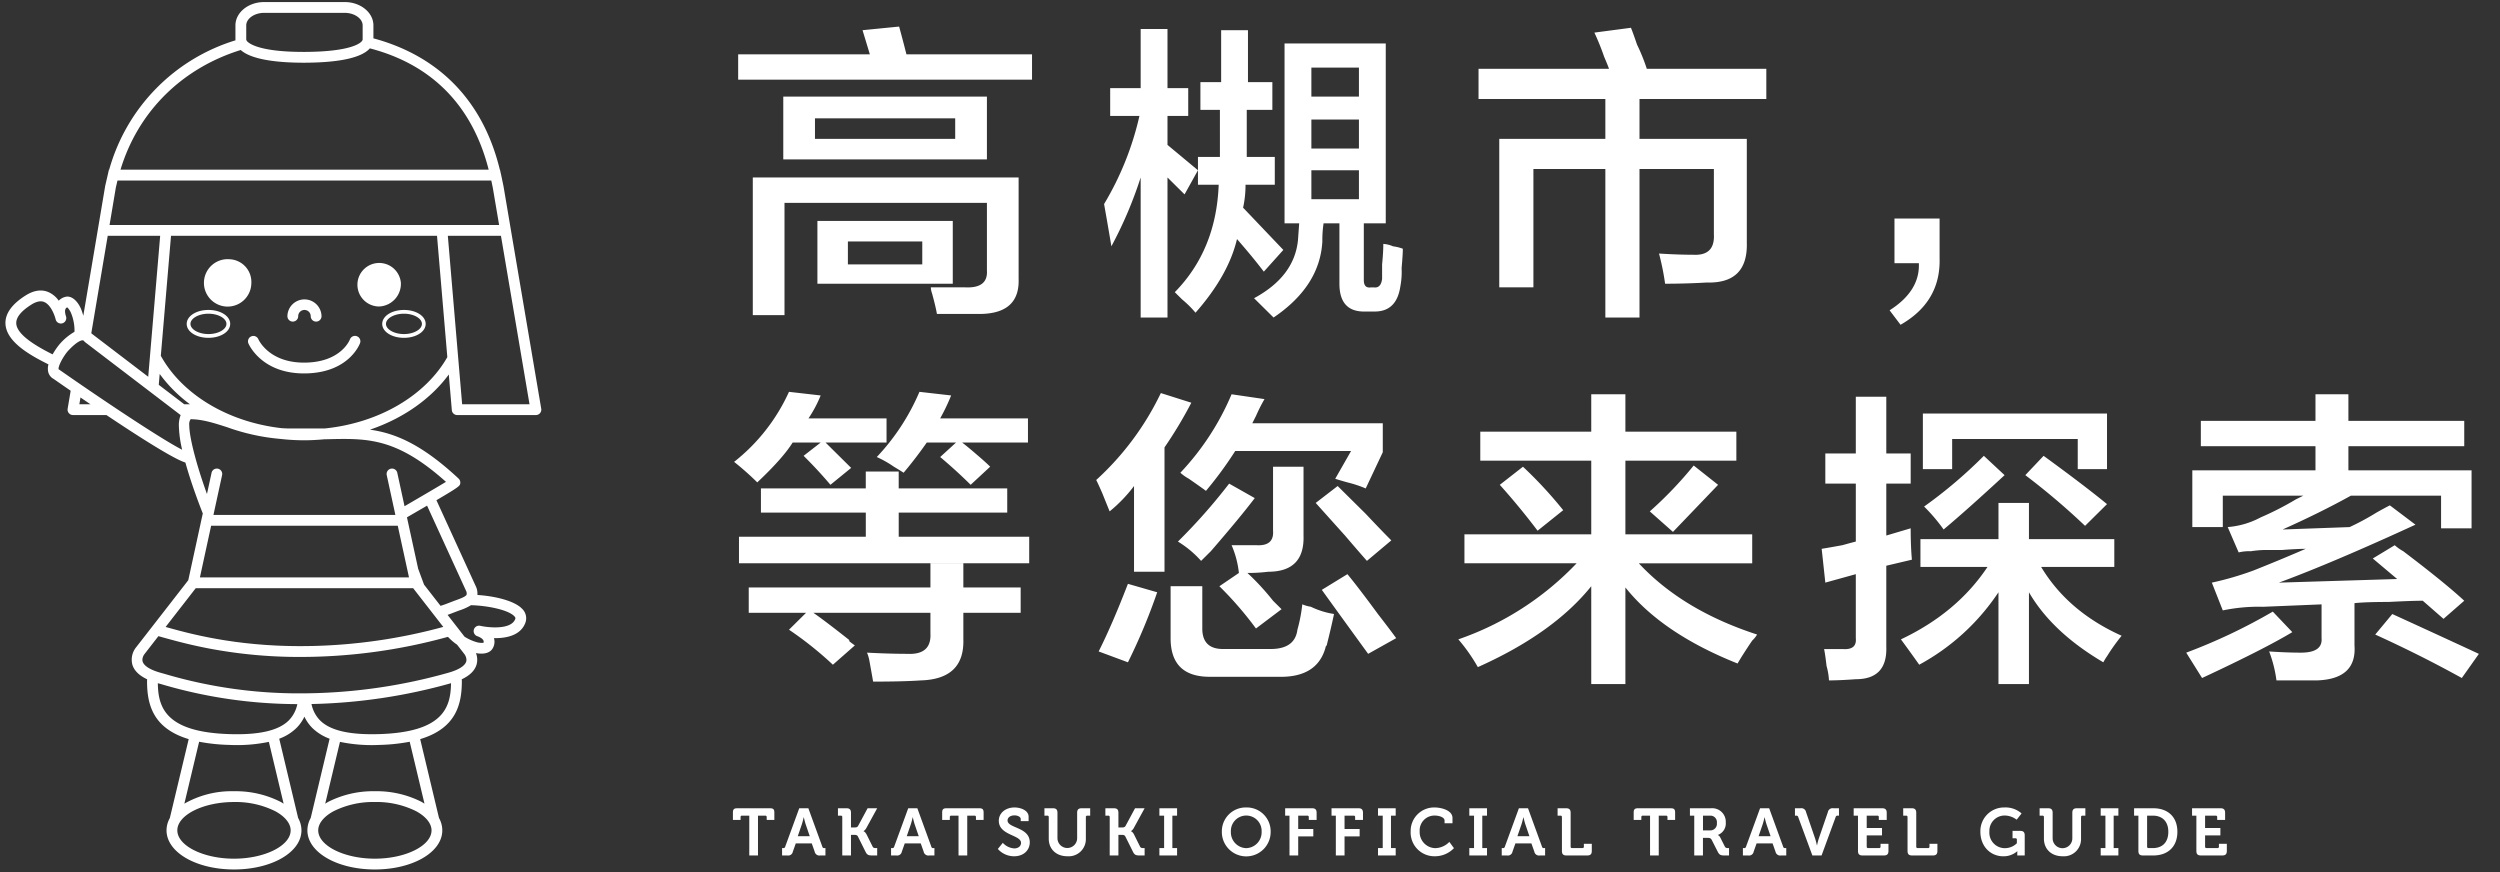 <svg xmlns="http://www.w3.org/2000/svg" viewBox="0 0 639 223"><rect x="0" y="0" width="639" height="223" fill="#333333" stroke="none"/><defs><style>.a{fill:#fff}</style></defs><path class="a" d="M191.515 208.477h-1.852a.34.34 0 00-.374.374v.731h-1.956v-1.9c0-.8.272-1.088 1.088-1.088h8.414c.816 0 1.088.289 1.088 1.088v1.9h-1.954v-.731a.34.34 0 00-.374-.374h-1.853v10.182h-2.227zM199.9 216.772h.272a.456.456 0 00.527-.374l3.587-9.808h2.329l3.569 9.808a.456.456 0 00.527.374h.272v1.887h-1.325a1.226 1.226 0 01-1.428-.986l-.748-2.108h-4.08l-.748 2.108a1.21 1.21 0 01-1.411.986H199.9zm7.071-3.043l-1.036-3.025c-.222-.663-.477-1.8-.477-1.8h-.033s-.256 1.139-.476 1.8l-1.037 3.025zM215.285 208.851a.34.34 0 00-.374-.374h-.731v-1.887h2.176c.815 0 1.155.357 1.155 1.156v3.754h.851c.441 0 .764-.034.969-.391l2.43-4.522h2.448l-2.72 4.964a2.184 2.184 0 01-.765.884v.034s.408.1.782.833l1.53 3.076c.171.357.459.391.85.391h.323v1.887h-1.275c-.9 0-1.292-.119-1.683-.9l-1.971-3.96c-.2-.391-.578-.409-1.055-.409h-.714v5.27h-2.226zM227.756 216.772h.273a.456.456 0 00.527-.374l3.586-9.808h2.329l3.57 9.808a.456.456 0 00.527.374h.271v1.887h-1.325a1.227 1.227 0 01-1.428-.986l-.748-2.108h-4.08l-.748 2.108a1.209 1.209 0 01-1.41.986h-1.344zm7.072-3.043l-1.036-3.025c-.222-.663-.477-1.8-.477-1.8h-.033s-.256 1.139-.477 1.8l-1.037 3.025zM245 208.477h-1.852a.34.34 0 00-.374.374v.731h-1.954v-1.9c0-.8.272-1.088 1.088-1.088h8.414c.816 0 1.088.289 1.088 1.088v1.9h-1.955v-.731a.34.34 0 00-.373-.374h-1.854v10.182H245zM256.315 215.43a4.375 4.375 0 002.924 1.427c.918 0 1.734-.493 1.734-1.427 0-2.058-5.678-1.888-5.678-5.644 0-1.955 1.7-3.4 4.029-3.4 1.411 0 3.587.663 3.587 2.38v1.122H260.9v-.544c0-.561-.8-.935-1.6-.935-1.021 0-1.769.527-1.769 1.292 0 2.057 5.678 1.649 5.678 5.609 0 1.921-1.479 3.553-4.012 3.553a5.56 5.56 0 01-4.148-1.87zM268.061 208.851a.34.34 0 00-.374-.374h-.731v-1.887h2.176c.815 0 1.155.357 1.155 1.156v6.544a2.516 2.516 0 005.031-.017v-6.527c0-.8.341-1.156 1.157-1.156h2.175v1.887h-.73a.34.34 0 00-.374.374v5.507a4.38 4.38 0 01-4.726 4.5c-2.873 0-4.759-1.836-4.759-4.5zM283.641 208.851a.34.34 0 00-.374-.374h-.731v-1.887h2.176c.815 0 1.155.357 1.155 1.156v3.754h.851c.441 0 .764-.034.969-.391l2.43-4.522h2.448l-2.72 4.964a2.184 2.184 0 01-.765.884v.034s.408.1.782.833l1.53 3.076c.17.357.459.391.85.391h.323v1.887h-1.275c-.9 0-1.292-.119-1.683-.9l-1.971-3.96c-.2-.391-.578-.409-1.055-.409h-.714v5.27h-2.226zM296.341 216.772h1.207v-8.295h-1.207v-1.887h4.521v1.887h-1.206v8.295h1.206v1.887h-4.521zM318.542 206.386a6.1 6.1 0 016.238 6.154 6.239 6.239 0 11-12.476 0 6.1 6.1 0 016.238-6.154zm0 10.4a4.052 4.052 0 003.927-4.249 3.93 3.93 0 10-7.854 0 4.052 4.052 0 003.927 4.252zM329.591 208.477h-1.105v-1.887h6.884c.817 0 1.156.357 1.156 1.156v1.836h-2v-.731a.34.34 0 00-.375-.374h-2.329v3.417h3.86v1.887h-3.86v4.878h-2.226zM341.44 208.477h-1.1v-1.887h6.884c.816 0 1.156.357 1.156 1.156v1.836h-2.01v-.731a.34.34 0 00-.374-.374h-2.329v3.417h3.859v1.887h-3.859v4.878h-2.227zM352.218 216.772h1.207v-8.295h-1.207v-1.887h4.521v1.887h-1.206v8.295h1.206v1.887h-4.521zM366.682 206.386c1.547 0 4.573.646 4.573 2.7v1.343h-2.024v-.68c0-.884-1.444-1.292-2.5-1.292a3.788 3.788 0 00-3.859 4.063 4.087 4.087 0 003.927 4.266 5.148 5.148 0 003.655-1.6l1.173 1.6a6.688 6.688 0 01-4.862 2.074 6.073 6.073 0 01-6.2-6.34 6 6 0 016.117-6.134zM375.557 216.772h1.207v-8.295h-1.207v-1.887h4.522v1.887h-1.207v8.295h1.207v1.887h-4.522zM383.845 216.772h.272a.457.457 0 00.528-.374l3.585-9.808h2.33l3.569 9.808a.456.456 0 00.527.374h.272v1.887H393.6a1.226 1.226 0 01-1.428-.986l-.748-2.108h-4.08l-.748 2.108a1.21 1.21 0 01-1.411.986h-1.343zm7.071-3.043l-1.036-3.029c-.222-.663-.477-1.8-.477-1.8h-.033s-.256 1.139-.476 1.8l-1.038 3.025zM399.227 208.851a.34.34 0 00-.374-.374h-.731v-1.887h2.178c.815 0 1.155.357 1.155 1.156v8.654a.341.341 0 00.374.374h2.635a.34.34 0 00.374-.374v-.731h2.023v1.831c0 .816-.34 1.156-1.156 1.156h-5.32c-.817 0-1.156-.34-1.156-1.156zM421.752 208.477H419.9a.34.34 0 00-.374.374v.731h-1.956v-1.9c0-.8.273-1.088 1.088-1.088h8.414c.817 0 1.088.289 1.088 1.088v1.9h-1.955v-.731a.34.34 0 00-.373-.374h-1.853v10.182h-2.227zM433.05 208.477h-1.105v-1.887h5.406a3.467 3.467 0 013.756 3.638 3.133 3.133 0 01-2.005 3.179v.034a1.379 1.379 0 01.594.612l1.173 2.328c.188.357.476.391.85.391h.221v1.887h-1.172c-.9 0-1.292-.136-1.684-.9l-1.547-3.042c-.255-.476-.51-.561-1.139-.561h-1.122v4.5h-2.226zm4 3.774a1.688 1.688 0 001.784-1.9 1.66 1.66 0 00-1.75-1.87h-1.8v3.774zM445.488 216.772h.273a.456.456 0 00.527-.374l3.586-9.808h2.326l3.569 9.808a.457.457 0 00.528.374h.271v1.887h-1.325a1.227 1.227 0 01-1.428-.986l-.748-2.108h-4.08l-.748 2.108a1.209 1.209 0 01-1.41.986h-1.344zm7.072-3.043l-1.037-3.025c-.221-.663-.476-1.8-.476-1.8h-.034s-.255 1.139-.476 1.8l-1.037 3.025zM459.624 208.851a.468.468 0 00-.526-.374h-.307v-1.887h1.409a1.227 1.227 0 011.428.986l2.312 6.731a17.084 17.084 0 01.459 1.768h.034a17.084 17.084 0 01.459-1.768l2.312-6.731a1.21 1.21 0 011.41-.986h1.428v1.887h-.322a.471.471 0 00-.528.374l-3.6 9.808h-2.346zM474.9 208.477h-1.1v-1.887h7.292c.8 0 1.156.357 1.156 1.156v1.836h-2.023v-.731a.34.34 0 00-.374-.374h-2.72v3.162h3.91v1.887h-3.91v2.874a.341.341 0 00.374.374h2.788a.34.34 0 00.374-.374v-.731h2.023v1.831c0 .816-.357 1.156-1.156 1.156h-5.473c-.817 0-1.157-.34-1.157-1.156zM487.565 208.851a.34.34 0 00-.374-.374h-.73v-1.887h2.176c.815 0 1.155.357 1.155 1.156v8.654a.341.341 0 00.374.374h2.634a.34.34 0 00.374-.374v-.731h2.026v1.831c0 .816-.34 1.156-1.156 1.156h-5.32c-.817 0-1.157-.34-1.157-1.156zM512.317 206.386a6.223 6.223 0 014.4 1.53l-1.258 1.6a5.164 5.164 0 00-3.094-1.071 3.907 3.907 0 00-3.875 4.1 3.957 3.957 0 003.961 4.249 4.376 4.376 0 003.06-1.258v-.9a.332.332 0 00-.374-.373h-.732v-1.888h1.955c.816 0 1.157.341 1.157 1.14v5.15h-1.9v-.578c0-.255.017-.51.017-.51h-.034a5.276 5.276 0 01-3.553 1.292c-3.162 0-5.864-2.414-5.864-6.307a6.046 6.046 0 016.134-6.176zM522.429 208.851a.34.34 0 00-.374-.374h-.731v-1.887h2.176c.815 0 1.155.357 1.155 1.156v6.544a2.516 2.516 0 005.032-.017v-6.527c0-.8.34-1.156 1.156-1.156h2.176v1.887h-.731a.34.34 0 00-.374.374v5.507a4.38 4.38 0 01-4.726 4.5c-2.873 0-4.759-1.836-4.759-4.5zM536.938 216.772h1.207v-8.295h-1.207v-1.887h4.522v1.887h-1.207v8.295h1.207v1.887h-4.522zM546.574 208.477h-1.1v-1.887h4.912c3.722 0 6.153 2.21 6.153 6.018s-2.431 6.051-6.153 6.051h-2.656c-.816 0-1.156-.34-1.156-1.156zm2.6 8.295h1.088c2.414 0 3.961-1.445 3.961-4.164 0-2.686-1.581-4.131-3.961-4.131H548.8v7.923a.341.341 0 00.375.372zM561.394 208.477h-1.105v-1.887h7.292c.8 0 1.156.357 1.156 1.156v1.836h-2.023v-.731a.34.34 0 00-.374-.374h-2.72v3.162h3.91v1.887h-3.91v2.874a.341.341 0 00.374.374h2.788a.34.34 0 00.374-.374v-.731h2.023v1.831c0 .816-.357 1.156-1.156 1.156h-5.473c-.817 0-1.156-.34-1.156-1.156zM58.708 66.266a6.06 6.06 0 105.538 6.039 5.807 5.807 0 00-5.538-6.039zM102.467 72.305a5.564 5.564 0 10-5.541 6.036 5.81 5.81 0 005.541-6.036zM103.253 79.223c-3.116 0-5.557 1.567-5.557 3.566s2.441 3.559 5.557 3.559 5.55-1.563 5.55-3.559-2.438-3.566-5.55-3.566zm0 6.164c-2.492 0-4.6-1.19-4.6-2.6s2.1-2.605 4.6-2.605 4.59 1.193 4.59 2.605-2.102 2.6-4.59 2.6zM53.278 79.223c-3.115 0-5.555 1.567-5.555 3.566s2.44 3.559 5.555 3.559 5.56-1.563 5.56-3.559-2.438-3.566-5.56-3.566zm0 6.164c-2.491 0-4.594-1.19-4.594-2.6s2.1-2.605 4.594-2.605 4.6 1.193 4.6 2.605-2.107 2.6-4.6 2.6zM74.842 82.2a1.379 1.379 0 001.378-1.378 1.6 1.6 0 013.2 0 1.38 1.38 0 002.76 0 4.36 4.36 0 00-8.719 0 1.381 1.381 0 001.381 1.378zM91.212 85.939a1.382 1.382 0 00-1.77.809c-.093.234-2.315 5.81-11.444 5.938-9.177.125-11.862-5.757-11.971-6a1.38 1.38 0 00-2.537 1.086c.136.316 3.442 7.824 14.542 7.675 11.125-.151 13.885-7.439 14-7.752a1.373 1.373 0 00-.82-1.756z"/><path class="a" d="M138.339 104.467l-7.5-44.194-2.16-12.773v.024l-.513-2.473-.373-1.671h-.034c-4.238-17.517-15.466-29.039-32.313-33.58V6.493c0-3.287-3.289-5.967-7.337-5.967H67.514c-4.045 0-7.337 2.68-7.337 5.967v3.569c0 .077 0 .16.01.245a48.117 48.117 0 00-32.279 33.068h-.066l-.233 1.009-.006.02v.016l-.711 3.072-1.88 11.163v.009l-3.721 22.053a15.126 15.126 0 00-.558-1.7c-.484-1.214-1.781-3.253-3.58-3.215a3.42 3.42 0 00-2.139 1.059 6.338 6.338 0 00-2.683-2.222c-1.781-.73-3.75-.421-5.847.92-3.383 2.156-5.092 4.5-5.092 6.973 0 .1 0 .192.008.285.251 4.735 6.692 8.174 10.985 10.322a4.13 4.13 0 00-.077 1.853 2.758 2.758 0 001.506 1.919c-.058-.032-.12-.072-.176-.107a854.23 854.23 0 004.427 3.071l-.775 4.6a1.38 1.38 0 001.36 1.61h8.55c8.208 5.493 17.179 11.223 20.188 12.143 1.42 5.119 3.392 10.347 4.445 13.012-.1.471-.3 1.362-.321 1.456v.011l-3.39 15.6-9.206 11.839-.005.005-4.117 5.293a5.047 5.047 0 00-.95 4.482c.465 1.508 1.738 2.746 3.769 3.7-.008.155-.026.308-.026.465 0 5.965 1.49 12.074 10.643 14.827L43.408 209.1a6.434 6.434 0 00-.844 3.135c0 5.605 7.575 10 17.246 10s17.241-4.4 17.241-10a6.463 6.463 0 00-.847-3.156l-4.834-20.262a12.541 12.541 0 004.3-2.64 10.228 10.228 0 002.136-3 10.239 10.239 0 002.134 3 12.584 12.584 0 004.31 2.64l-4.833 20.262a6.465 6.465 0 00-.846 3.157c0 5.605 7.574 10 17.238 10s17.243-4.4 17.243-10a6.473 6.473 0 00-.844-3.154L107.4 188.92c9.154-2.753 10.647-8.863 10.647-14.829 0-.156-.017-.309-.026-.463 2.029-.956 3.3-2.193 3.771-3.7a4.629 4.629 0 00-.134-2.995c1.31.258 3.2.259 4.119-.973a3.285 3.285 0 00.615-1.935 3.521 3.521 0 00-.136-.913c2.992.043 6.721-.6 7.995-3.837a3.352 3.352 0 00-.83-3.7c-2.032-2.087-7.088-3.219-11.393-3.5a4.48 4.48 0 00-.29-1.948l-10.189-22.274c5.979-3.5 6.026-3.689 6.1-4.353a1.093 1.093 0 00.008-.157 1.407 1.407 0 00-.436-1.014c-9.309-8.68-16.109-11.595-22.666-12.505 8.483-2.872 15.557-7.847 20.158-14.1l.773 9.1a1.375 1.375 0 001.371 1.264h20.12a1.355 1.355 0 001.052-.49 1.371 1.371 0 00.31-1.131zm-75.4-97.974c0-1.738 2.1-3.207 4.575-3.207h20.6c2.485 0 4.58 1.469 4.58 3.207v3.569c0 .817-2.707 3.151-14.731 3.205-11.146.053-14.063-1.991-14.696-2.617a.893.893 0 01-.328-.588zm-1.414 6.29c3.03 2.714 10.577 3.27 16.441 3.246 8.889-.041 14.5-1.3 16.57-3.667 15.842 4.13 26.208 14.637 30.371 31.012H30.8C35.336 28.37 46.652 17.4 61.525 12.783zM29.6 47.979c0 .022.234-1.011.431-1.841h95.541l.385 1.844 1.616 9.531H28c.4-2.353 1.6-9.534 1.6-9.534zm17.488 55.347l-6.508-4.967.236-2.774a36.643 36.643 0 007.727 7.741zM27.534 60.273H40.94c-.172 2.063-2.06 24.313-3.055 36.026l-14.4-10.986c-.047-.052-.1-.094-.15-.142 1.899-11.244 4-23.712 4.199-24.898zm-14.09 30.306c-3.419-1.719-9.125-4.8-9.289-7.9v-.133c0-1.48 1.277-3.045 3.811-4.657 1.3-.831 2.414-1.07 3.316-.7 1.722.7 2.7 3.436 2.936 4.424a1.356 1.356 0 01-.022-.2c.035.123.016.208.059.338a1.378 1.378 0 002.685-.451 1.338 1.338 0 00-.032-.3c-.008-.037-.034-.128-.05-.2a3.959 3.959 0 01-.234-1.2 1.337 1.337 0 01.181-.738.624.624 0 01.415-.29 4.906 4.906 0 01.953 1.469 11.948 11.948 0 01.873 4.456c0 .108-.012.209-.015.315a14.929 14.929 0 00-3.9 3.284 18.889 18.889 0 00-1.687 2.483zm6.838 12.747l.291-1.731q1.224.838 2.537 1.731zm-5.06-8.786a6.965 6.965 0 00-.224-.133c-.226-.476.746-2.675 2.225-4.532 2.478-2.718 3.615-2.9 3.905-2.893.082 0 .21.01.4.247a1.709 1.709 0 00.239.242l24.41 18.629a6.948 6.948 0 00-.457 2.752 29.386 29.386 0 00.839 6.1c-5.27-2.669-20.633-12.935-31.337-20.412zm38.744 39.838h47.7c.362 1.677 2.345 10.785 2.872 13.2H51.1c.521-2.415 2.5-11.523 2.866-13.2zm-3.935 15.961H105.6c.652.839 5.922 7.612 7.7 9.9-.316.086-.666.181-1.032.278l-.3.079-.739.192c-.285.073-.58.148-.888.225l-.341.087a139.073 139.073 0 01-11.428 2.316l-.3.048q-1.034.162-2.116.315l-.725.1q-.811.111-1.648.214c-.415.052-.832.1-1.256.151-.328.037-.657.075-.991.111q-.981.1-1.993.2c-.265.025-.53.049-.8.072q-1.123.1-2.281.181l-.591.04q-1.269.084-2.575.148l-.364.016q-1.419.065-2.878.1h-.112q-1.554.036-3.155.038-3.112 0-5.98-.137h-.052c-.687-.032-1.351-.075-2.017-.116-.279-.018-.568-.031-.843-.05-.52-.036-1.02-.081-1.527-.122-.4-.034-.815-.063-1.21-.1-.42-.039-.821-.084-1.232-.126-.46-.047-.928-.092-1.377-.143-.36-.041-.7-.087-1.054-.131-.479-.059-.963-.116-1.427-.179-.325-.044-.634-.092-.952-.138-.47-.068-.945-.135-1.4-.206-.308-.048-.6-.1-.9-.149-.444-.073-.893-.146-1.323-.222-.313-.055-.611-.112-.916-.169-.392-.073-.789-.144-1.169-.219-.356-.069-.7-.141-1.041-.212-.3-.062-.613-.124-.907-.186-.422-.091-.826-.182-1.23-.272l-.582-.13q-.8-.186-1.555-.369l-.106-.026c-2.209-.541-4.095-1.066-5.657-1.5 1.77-2.284 7.049-9.07 7.701-9.909zm24.26 61.9c0 3.925-6.629 7.241-14.481 7.241s-14.483-3.316-14.483-7.241 6.632-7.242 14.483-7.242a22.628 22.628 0 0110.558 2.355c2.494 1.355 3.923 3.135 3.923 4.884zm-1.8-6.816c-.266-.166-.526-.334-.814-.49a25.329 25.329 0 00-11.87-2.693 24.319 24.319 0 00-12.686 3.176c.933-3.907 2.5-10.458 3.777-15.829a46.92 46.92 0 007.775.814 39.828 39.828 0 0010.048-.782c1.284 5.365 2.843 11.903 3.773 15.801zm1.26-21.223c-2.611 2.542-7.511 3.667-14.992 3.444-16.522-.484-18.33-6.884-18.419-13.016l.975.272A123.157 123.157 0 0076 179.972a8.245 8.245 0 01-2.249 4.228zm36.549 28.036c0 3.925-6.63 7.241-14.486 7.241s-14.478-3.316-14.478-7.241c0-1.749 1.426-3.529 3.925-4.887a22.587 22.587 0 0110.553-2.355 22.629 22.629 0 0110.563 2.355c2.491 1.358 3.923 3.138 3.923 4.887zm-1.8-6.818c-.265-.165-.525-.333-.811-.488a25.354 25.354 0 00-11.878-2.693 25.368 25.368 0 00-11.873 2.693c-.288.156-.548.324-.814.49l3.773-15.8a39.81 39.81 0 0010.052.783 46.868 46.868 0 007.771-.814c1.285 5.369 2.849 11.923 3.78 15.829zm-11.636-17.777c-7.476.223-12.381-.9-14.994-3.444a8.266 8.266 0 01-2.25-4.248 141.984 141.984 0 0035.663-5.322c-.09 6.132-1.9 12.528-18.419 13.014zm22.29-18.514c-.357 1.108-1.991 2.114-4.6 2.84a139.2 139.2 0 01-37.771 5.257 120.644 120.644 0 01-34.721-4.98l-.99-.277c-2.609-.726-4.243-1.732-4.6-2.84a1.66 1.66 0 01-.077-.487 2.615 2.615 0 01.543-1.466s2.69-3.461 3.55-4.574l.236.066.587.165c2.871.8 6.876 1.921 12 2.905a123.5 123.5 0 0023.472 2.179 141.731 141.731 0 0037.713-5.138 14.209 14.209 0 002.338 2.011l1.829 2.354a2.679 2.679 0 01.562 1.5 1.652 1.652 0 01-.071.485zm12.289-11.637c.386.4.309.606.242.769-1.1 2.8-6.965 2.153-8.937 1.7a1.38 1.38 0 00-.761 2.648c.878.312 1.466.743 1.607 1.187a.673.673 0 01-.021.506 4.75 4.75 0 01-1.749-.163 12.087 12.087 0 01-3.088-1.4l-2.012-2.589-.005-.005-2.316-2.979a48.67 48.67 0 001.514-.569l1.054-.4.479-.178a13.791 13.791 0 002.936-1.327c3.957.088 9.42 1.117 11.057 2.8zm-12.25-6.319a1.379 1.379 0 01.066.833c-.231.506-1.57.993-2.752 1.421l-.487.179-1.115.428c-.678.266-1.521.594-2.3.822l-4.222-5.429-1.5-4.05-2.762-12.675-.1-.475a4700.98 4700.98 0 005.139-2.98zm-5.2-28.008c-2.282 1.381-6.894 4.079-10.593 6.228l-1.85-8.534a1.379 1.379 0 10-2.7.583l2.209 10.178h-46.5c.01-.037.038-.179.041-.2v-.007l2.168-9.969a1.379 1.379 0 10-2.695-.589l-1.173 5.42c-2.752-7.619-4.524-14.542-4.524-17.6a2.242 2.242 0 01.349-1.523c3.058.027 5.993.972 9.389 2.068a53.632 53.632 0 0013.593 2.973 53.965 53.965 0 006.1.346c1.706 0 3.382-.1 5.036-.253l1.253-.029c9.993-.23 17.355-.305 29.895 10.908zm-31.018-13.644h-9.331c-.6-.013-1.173-.049-1.745-.087-13.883-1.608-25.448-8.78-30.793-18.487l2.606-30.676H111.7l2.636 31.012c-5.525 9.719-17.303 16.824-31.361 18.238zm35.148-6.193c-.2-2.31-3.425-40.327-3.657-43.053h13.579c.357 2.112 6.805 40.133 7.3 43.053zM188.674 20.368v-6.48h33.661l-1.87-6.172 9.35-.926q.936 3.4 1.871 7.1h32.1v6.48zm3.74 60.176V45.365h67.946v25.921q.306 8.637-9.35 8.95h-11.532q-.314-1.853-1.247-5.246a4.981 4.981 0 01-.312-1.543h8.727q5.918.3 5.611-4.321V51.845h-51.739v28.7zm7.792-39.808V24.689h52.051v16.047zm8.1-10.493v5.247h35.843v-5.247zm.624 42.278V56.474h34.6v16.047zm7.792-10.8v5.863h19.011V61.72zM302.773 49.685l-4.363-4.32v35.8h-6.856v-35.8a104.657 104.657 0 01-7.481 17.589q-.936-5.555-1.87-10.8a76.611 76.611 0 009.038-22.528h-7.479v-7.1h7.792V7.408h6.856v15.121h5.3v7.1h-5.3v7.407l7.792 6.48zm4.052-21.6v-7.1h5.3V7.716h6.857v13.27h6.234v7.1h-6.546v12.032h7.168v7.1h-7.481a26.784 26.784 0 01-.623 5.863l10.286 10.8-4.987 5.555q-2.805-3.7-6.857-8.332-2.184 9.258-10.6 18.824a26.485 26.485 0 00-3.429-3.394l-1.87-1.852q10.593-10.8 11.221-27.465h-5.3v-7.1h5.61V28.083zm42.389 51.535q-6.858.306-6.857-7.1V57.091h-4.051a28.348 28.348 0 00-.313 4.629q-.627 11.421-12.467 19.441l-4.987-4.937q10.286-5.555 11.221-14.813l.311-4.32h-3.74v-45.98H354.2v45.98h-5.61V71.6q0 2.157 1.87 1.852h.623q1.871.3 2.182-2.161v-3.7q.307-3.079.311-5.246a7.315 7.315 0 012.494.617 10.729 10.729 0 012.493.618c0 1.032-.107 2.676-.311 4.937a19.96 19.96 0 01-.312 4.629q-.936 6.48-6.545 6.48zm-14.026-62.337v7.406h12.156v-7.406zm0 13.269v7.406h12.156v-7.406zm0 12.961v7.406h12.156v-7.406zM377.914 25.306v-7.715h33.35c-.21-.617-.624-1.643-1.247-3.086a62.765 62.765 0 00-2.494-6.172l9.351-1.233q.619 1.548 1.558 4.32a47.528 47.528 0 012.494 6.172h30.544v7.715h-32.414V35.49h27.427v26.539q.307 10.5-10.285 10.183-4.99.3-10.6.309a62.993 62.993 0 00-1.559-7.715q4.982.312 8.728.309 5.61.312 5.3-5.247V43.2h-19.011v37.961h-8.728V43.2h-18.389v30.247h-8.727V35.49h27.116V25.306zM485.78 83.013l-2.8-3.7q7.786-4.94 7.48-12.035h-6.233V55.857h11.532V66.04q.301 11.111-9.979 16.973zM193.559 123.3a72.692 72.692 0 00-5.922-5.246 47.916 47.916 0 0014.026-17.9l8.1.925a31.881 31.881 0 01-3.116 5.864H226.6v6.171h-15.587q1.556 1.549 4.363 4.321 1.557 1.548 2.182 2.16l-5.3 4.32q-3.118-3.7-6.856-7.406l4.363-3.395H202.6q-2.5 4.022-9.041 10.186zm.935 7.715v-6.172h26.8v-4.32h8.415v4.32h27.741v6.172h-27.737v6.172h33.351v6.789h-74.18v-6.789H221.3v-6.172zm-3.117 25.613v-6.48h46.441v-6.168h8.415v6.172h14.649v6.48h-14.649v6.789q.306 10.184-10.909 10.492-4.368.306-12.156.309-.314-1.851-.934-5.246a9.691 9.691 0 00-.624-2.16q5.61.3 10.286.308 6.23.3 5.922-5.246v-5.246H207.9q3.113 2.164 9.351 7.1-.935-.3 1.247 1.234l-5.611 4.938a90.276 90.276 0 00-11.22-8.95l4.363-4.32zm39.583-35.8q-.935-.613-2.493-1.543a26.939 26.939 0 00-4.363-2.468 56.328 56.328 0 0010.908-16.664l8.1.925a51.321 51.321 0 01-2.805 5.864h22.441v6.171h-16.827q1.242.927 3.741 3.086 2.177 1.853 3.427 3.086l-4.986 4.629q-3.739-3.7-7.792-7.1l4.052-3.7h-7.481q-2.805 4.022-5.922 7.721zM283.623 130.71q-.628-1.539-1.87-4.629-.936-2.154-1.559-3.394a72.169 72.169 0 0016.519-22.219l7.792 2.469a109.329 109.329 0 01-6.857 11.418v31.785h-7.792v-21.91a37.243 37.243 0 01-6.233 6.48zm4.675 38.575l-7.481-2.778q3.427-6.783 7.481-17.281l7.48 2.16a150.152 150.152 0 01-7.478 17.899zm20.883 3.7q-9.979 0-9.974-9.875v-13.27h8.1v10.8q0 5.252 5.3 5.246h12.157q6.23 0 6.856-4.938a39.394 39.394 0 001.247-6.48 9.353 9.353 0 002.182.617 21.017 21.017 0 005.922 1.852q-.628 3.088-1.87 8.023a.892.892 0 00-.312.617q-2.184 7.712-12.155 7.407zM307 143.363a26.2 26.2 0 00-5.922-4.938 145.536 145.536 0 0013.09-14.812l6.546 3.7q-3.741 4.941-11.221 13.578zm1.246-17.9q-1.25-.925-4.363-3.086a11.708 11.708 0 01-2.182-1.543 67.015 67.015 0 0013.091-20.058l8.415 1.234a41.47 41.47 0 00-2.182 4.32q-.628 1.239-.935 1.852h33.349v7.406l-4.363 9.258a29.9 29.9 0 00-4.676-1.546q-2.184-.614-3.117-.926l4.052-7.1h-29.609a97.167 97.167 0 01-7.481 10.19zm12.779 35.18a89.914 89.914 0 00-9.35-10.8l4.987-3.394a24.149 24.149 0 00-1.87-7.1h6.233q4.676.312 4.364-3.7v-16.357h7.792v17.59q.306 9.258-9.039 9.258a42.764 42.764 0 01-5.3.309 62.539 62.539 0 016.545 7.1q1.556 1.548 2.181 2.16zm28.363-17.281q-2.184-2.466-5.611-6.481-4.989-5.555-7.479-8.332l5.609-4.32q2.492 2.474 7.169 7.1 4.361 4.629 6.546 6.79zm.311 23.761q-7.173-9.871-11.844-16.355l6.546-4.012q2.807 3.4 7.792 10.184 3.112 4.016 4.675 6.172zM378.361 117.749v-7.406h28.363v-9.566h8.727v9.566h28.362v7.406h-28.362v18.825h32.414v7.406h-28.986q11.22 12.035 30.233 18.207a6.572 6.572 0 01-1.247 1.543q-2.5 3.7-3.74 5.863-19.329-7.71-28.674-19.441v24.687h-8.727v-25q-9.664 12.036-28.987 20.676a44.686 44.686 0 00-4.986-7.1 75.72 75.72 0 0030.232-19.441H374.31v-7.406h32.414v-18.819zm14.649 17.9q-4.674-6.169-9.662-11.727l5.922-4.629a108.292 108.292 0 0110.286 11.11zm34.6.308l-5.921-5.246a99.337 99.337 0 0011.22-11.726l6.234 4.937q-5.615 5.866-11.537 12.034zM466.553 123.613V115.9h7.792v-14.5h7.792v14.5h6.234v7.715h-6.234v13.269l6.234-1.851q0 4.629.312 8.023l-6.546 1.543v20.676q.307 8.331-7.792 8.332-4.053.3-6.857.308a16.86 16.86 0 00-.623-3.7q-.315-2.776-.624-4.32h4.676c2.493.2 3.633-.718 3.428-2.777v-16.361l-7.792 2.16-.935-8.64q1.871-.3 5.3-.926 2.177-.613 3.428-.926v-14.812zm24.311 21.293v-7.1h19.948v-9.256h7.788v9.258h21.817v7.1h-18.7q6.851 11.421 20.57 17.589a51.957 51.957 0 00-3.74 5.247 13.673 13.673 0 00-.935 1.543q-13.091-7.71-19.012-17.9v23.453h-7.792v-23.454a56.8 56.8 0 01-20.255 18.514q-2.184-3.089-4.676-6.481 14.334-6.783 22.13-18.515zm.623-25v-14.2h47.064v14.2h-7.48V112.2h-32.1v7.715zm5.3 15.429a44.27 44.27 0 00-4.987-5.863 118.364 118.364 0 0015.272-12.961l5.3 4.937q-9.352 8.652-15.586 13.891zm36.155-.926a177.268 177.268 0 00-15.272-12.961l4.675-4.937q10.591 7.717 16.207 12.344zM562.85 173.3l-4.052-6.48a144.6 144.6 0 0022.13-10.492l4.986 5.246q-7.173 4.321-23.064 11.726zm9.35-32.1l-2.8-6.48a21.369 21.369 0 008.415-2.469 77.082 77.082 0 009.039-4.629l1.87-.925h-20.576v8.023h-7.792v-14.5h31.48v-6.172h-29.3v-6.48h29.3v-6.789h8.416v6.789h29.609v6.48h-29.609v6.172h31.479v14.813h-7.792V126.7h-23.064q-7.794 4.324-17.454 8.64l17.142-.617a65.986 65.986 0 006.857-3.7q2.177-1.229 3.429-1.852l6.545 4.938q-21.505 9.881-34.909 14.812l30.234-.925-6.234-5.247 5.611-3.394a11.693 11.693 0 002.181 1.543q10.593 8.028 15.584 12.652l-5.3 4.629-5.3-4.629q-2.8 0-8.727.309-5.925 0-8.727.308v10.8q.621 8.637-9.663 8.949h-10.282a32.121 32.121 0 00-1.87-7.406q4.361.3 8.1.309 5.61 0 5.3-3.7v-8.641l-14.961.617a44.823 44.823 0 00-10.286.926l-2.8-7.1a78.876 78.876 0 0010.6-3.086q6.232-2.465 13.4-5.554-2.184 0-6.234.308h-4.675a26.33 26.33 0 00-3.117.309 11.181 11.181 0 00-3.119.302zm57.037 32.1q-10.6-5.865-22.129-11.109l4.364-5.246q12.155 5.554 22.13 10.183z"/></svg>